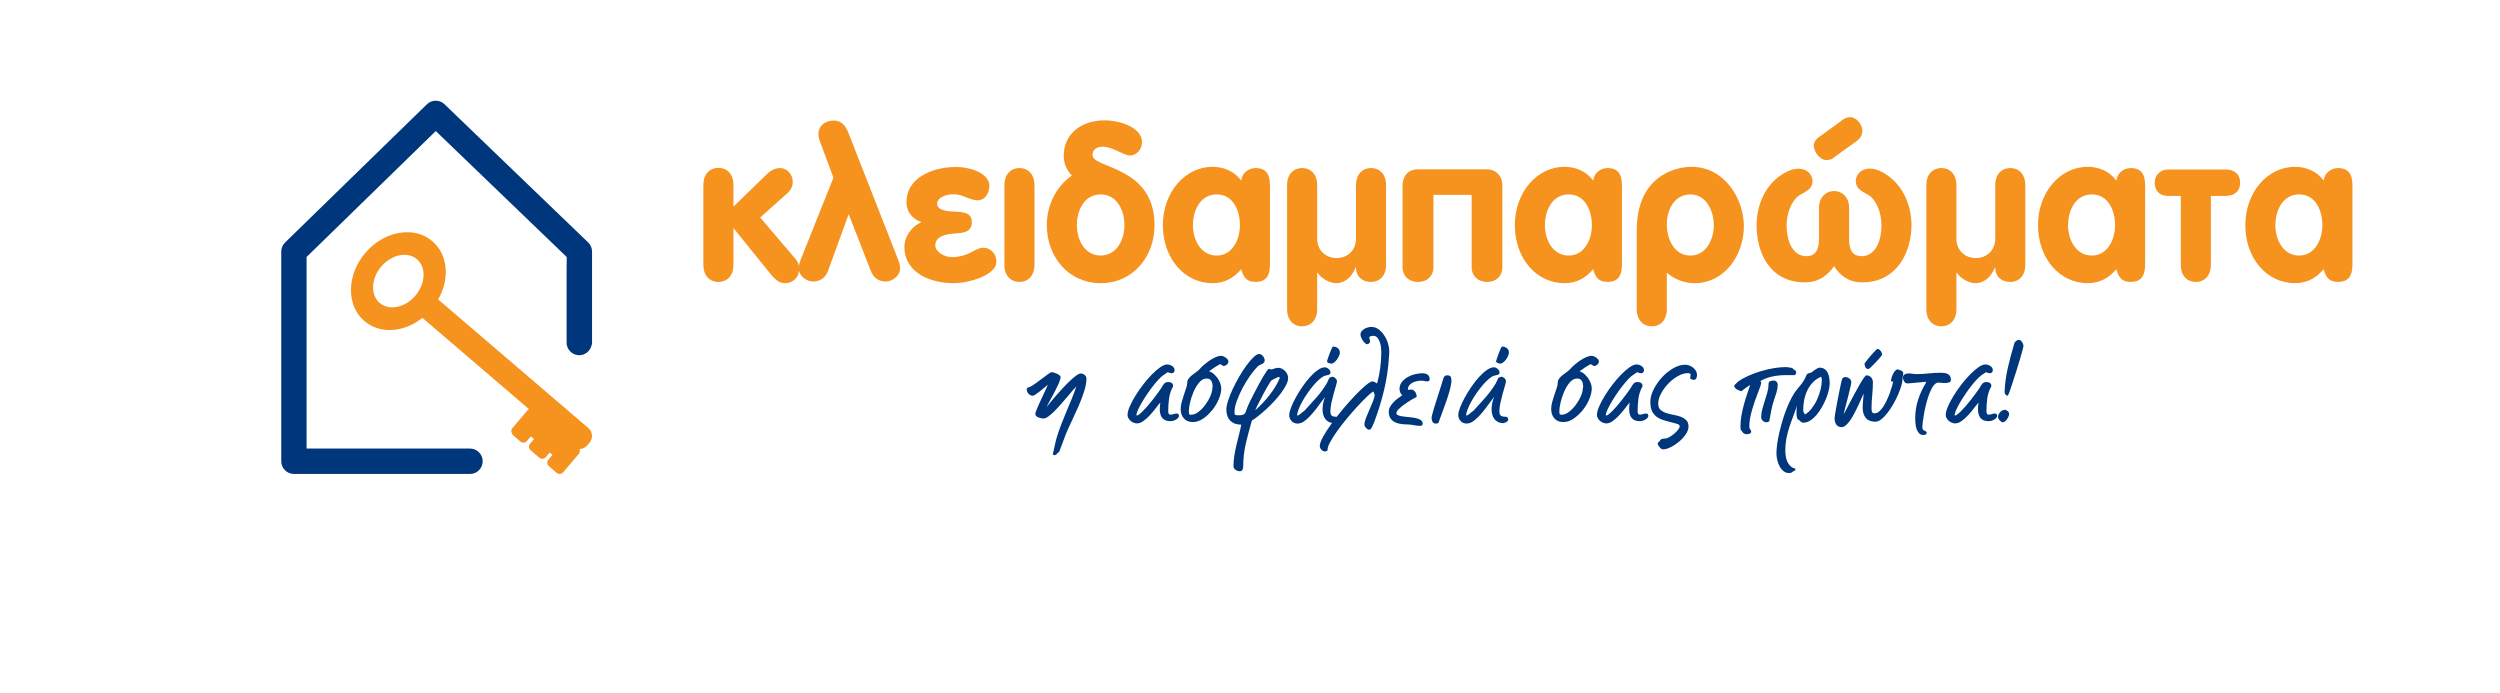 <?xml version="1.0" encoding="UTF-8"?>
<svg xmlns="http://www.w3.org/2000/svg" width="1440" height="399" viewBox="0 0 1440 399" fill="none">
  <rect width="1440" height="399" fill="white"></rect>
  <g clip-path="url(#clip0_1_2)">
    <path d="M624.749 215.948C624.039 215.399 623.284 215.125 622.478 215.125C621.864 215.125 621.013 215.518 619.925 216.304C618.838 217.09 617.632 218.113 616.3 219.367C614.975 220.628 613.614 222 612.215 223.498C610.817 224.988 609.492 226.464 608.235 227.918C606.984 229.364 605.867 230.676 604.898 231.863C603.928 233.049 603.233 233.925 602.804 234.496C603.233 233.546 603.891 232.271 604.794 230.684C605.689 229.097 606.592 227.443 607.487 225.708C608.383 223.972 609.174 222.326 609.87 220.761C610.551 219.196 610.898 218.01 610.898 217.201C610.898 216.816 610.684 216.467 610.255 216.133C609.833 215.8 609.337 215.51 608.767 215.243C608.198 214.991 607.621 214.769 607.029 214.606C606.437 214.443 606 214.354 605.712 214.354C605.423 214.354 604.757 214.732 603.692 215.496C602.626 216.252 601.435 217.127 600.14 218.128C598.838 219.129 597.55 220.079 596.3 220.976C595.042 221.873 594.087 222.467 593.429 222.763C592.948 222.993 592.504 223.164 592.075 223.26C591.653 223.349 591.431 223.735 591.431 224.395C591.431 225.3 591.786 226.115 592.497 226.857C593.207 227.584 594.013 227.955 594.916 227.955C595.197 227.955 595.76 227.68 596.581 227.139C597.41 226.59 598.29 225.952 599.208 225.218C600.133 224.476 601.006 223.757 601.834 223.045C602.663 222.333 603.24 221.836 603.573 221.555C603.388 222.074 603.063 222.823 602.619 223.802C602.167 224.773 601.686 225.819 601.161 226.931C600.643 228.051 600.096 229.208 599.526 230.424C598.956 231.633 598.438 232.768 597.965 233.836C597.491 234.904 597.099 235.86 596.796 236.691C596.485 237.514 596.329 238.1 596.329 238.426C596.329 238.908 596.514 239.316 596.899 239.679C597.284 240.035 597.728 240.31 598.253 240.495C598.771 240.688 599.304 240.836 599.851 240.925C600.392 241.022 600.858 241.066 601.235 241.066C601.901 241.066 602.752 240.688 603.788 239.932C604.831 239.175 605.941 238.211 607.125 237.047C608.309 235.882 609.544 234.585 610.817 233.131C612.097 231.685 613.31 230.268 614.472 228.896C615.626 227.517 616.692 226.264 617.669 225.122C618.638 223.98 619.407 223.127 619.977 222.563C619.171 225.025 618.268 227.45 617.276 229.823C616.285 232.197 615.286 234.585 614.295 236.973C613.303 239.368 612.326 241.778 611.379 244.196C610.432 246.621 609.581 249.068 608.827 251.53C608.309 253.192 607.872 254.875 607.546 256.581C607.214 258.294 606.836 260 606.407 261.705C606.503 261.802 606.629 261.913 606.799 262.032C606.962 262.15 607.14 262.202 607.332 262.202C607.569 262.202 607.805 262.135 608.042 261.995C608.279 261.846 608.494 261.728 608.679 261.639L609.174 260.852L610.025 260.43C610.691 258.768 611.327 257.063 611.949 255.342C612.563 253.607 613.199 251.909 613.865 250.247C614.716 248.112 615.819 245.642 617.173 242.846C618.519 240.043 619.829 237.188 621.109 234.266C622.389 231.344 623.492 228.459 624.409 225.611C625.334 222.771 625.793 220.249 625.793 218.069C625.793 217.216 625.438 216.512 624.727 215.97L624.749 215.948Z" fill="#00377C"></path>
    <path d="M677.727 238.196C677.165 238.196 676.573 238.3 675.952 238.515C675.337 238.738 674.768 238.834 674.25 238.834C673.68 238.834 673.31 238.619 673.147 238.196C672.984 237.766 672.896 237.314 672.896 236.839C672.896 234.325 673.058 231.863 673.391 229.445C673.724 227.013 674.509 224.699 675.737 222.459C675.737 221.606 675.463 220.991 674.923 220.613C674.375 220.227 673.702 220.042 672.903 220.042C672.148 220.042 671.542 220.197 671.09 220.501C670.639 220.813 670.225 221.295 669.847 221.955C669.61 222.43 669.181 223.119 668.567 224.017C667.953 224.921 667.228 225.93 666.399 227.042C665.571 228.162 664.675 229.334 663.706 230.573C662.729 231.804 661.76 232.983 660.791 234.103C659.821 235.215 658.882 236.209 657.986 237.091C657.084 237.966 656.299 238.619 655.641 239.049L655.145 239.331L654.501 239.116C654.598 238.359 654.945 237.314 655.53 235.986C656.122 234.666 656.884 233.213 657.809 231.648C658.726 230.083 659.762 228.474 660.894 226.805C662.026 225.144 663.166 223.587 664.298 222.14C665.437 220.694 666.518 219.434 667.531 218.366C668.552 217.298 669.388 216.549 670.054 216.126C671.002 215.51 671.875 214.917 672.681 214.346C672.962 214.532 673.332 214.687 673.784 214.806C674.235 214.925 674.62 214.991 674.953 214.991C675.426 214.991 675.818 214.806 676.129 214.457C676.432 214.094 676.588 213.679 676.588 213.204C676.588 212.685 676.44 212.218 676.159 211.817C675.878 211.409 675.522 211.061 675.101 210.786C674.671 210.497 674.198 210.29 673.68 210.141C673.162 209.993 672.688 209.926 672.259 209.926C671.172 209.926 669.855 210.46 668.316 211.521C666.777 212.588 665.156 213.99 663.454 215.725C661.745 217.461 660.066 219.404 658.408 221.569C656.758 223.727 655.256 225.886 653.939 228.051C652.615 230.209 651.534 232.249 650.706 234.169C649.877 236.098 649.463 237.722 649.463 239.042C649.463 239.657 649.625 240.265 649.958 240.859C650.291 241.452 650.713 241.978 651.238 242.423C651.756 242.876 652.341 243.232 652.977 243.491C653.621 243.751 654.242 243.884 654.864 243.884C656.092 243.884 657.35 243.425 658.623 242.49C659.903 241.563 661.146 240.451 662.352 239.146C663.558 237.84 664.675 236.513 665.689 235.156C666.71 233.799 667.598 232.694 668.353 231.848C668.16 233.087 668.057 234.34 668.034 235.623C668.012 236.898 668.175 238.048 668.53 239.071C668.885 240.095 669.514 240.933 670.417 241.6C671.312 242.268 672.614 242.594 674.324 242.594C674.701 242.594 675.16 242.52 675.707 242.386C676.255 242.238 676.773 242.023 677.269 241.741C677.764 241.459 678.193 241.126 678.549 240.747C678.904 240.362 679.081 239.961 679.081 239.531C679.081 238.634 678.63 238.181 677.727 238.181V238.196Z" fill="#00377C"></path>
    <path d="M707.561 208.154C707.561 207.775 707.405 207.397 707.095 207.012C706.784 206.633 706.421 206.292 705.999 205.981C705.57 205.677 705.119 205.425 704.645 205.232C704.172 205.046 703.743 204.95 703.365 204.95C702.411 204.95 701.345 205.209 700.169 205.736C698.985 206.255 697.823 206.908 696.691 207.694C695.552 208.473 694.486 209.296 693.495 210.149C692.503 211.001 691.697 211.788 691.075 212.5C690.557 213.115 689.884 213.708 689.055 214.279C688.227 214.85 687.428 215.444 686.643 216.059C685.859 216.675 685.193 217.342 684.653 218.054C684.105 218.759 683.839 219.597 683.839 220.546C683.839 221.354 683.632 222.348 683.232 223.535C682.825 224.721 682.404 225.989 681.952 227.347C681.501 228.696 681.072 230.083 680.672 231.514C680.265 232.938 680.065 234.281 680.065 235.571C680.065 237.759 680.672 239.553 681.878 240.977C683.084 242.401 684.83 243.106 687.102 243.106C689.092 243.106 691.053 242.446 692.999 241.111C694.938 239.791 696.691 238.152 698.26 236.201C699.821 234.258 701.079 232.16 702.019 229.905C702.966 227.643 703.439 225.596 703.439 223.75C703.439 222.793 703.247 221.799 702.87 220.754C702.485 219.708 701.967 218.729 701.308 217.795C700.642 216.875 699.895 216.052 699.066 215.34C698.245 214.621 697.35 214.153 696.41 213.916C696.647 213.723 697.069 213.404 697.69 212.952C698.304 212.5 698.97 212.032 699.681 211.565C700.391 211.09 701.064 210.675 701.701 210.327C702.344 209.963 702.781 209.793 703.018 209.793C703.351 209.934 703.661 210.134 703.942 210.393C704.224 210.653 704.527 210.786 704.86 210.786C705.518 210.786 706.14 210.505 706.71 209.963C707.279 209.422 707.561 208.821 707.561 208.154ZM696.765 218.44C697.194 218.699 697.52 219.048 697.764 219.471C698.001 219.893 698.179 220.39 698.29 220.961C698.408 221.532 698.497 222.126 698.541 222.749C698.445 222.838 698.386 222.964 698.356 223.134C698.334 223.297 698.319 223.423 698.319 223.52C698.319 224.81 697.942 226.338 697.187 228.11C696.432 229.898 695.456 231.574 694.272 233.168C693.088 234.763 691.778 236.112 690.328 237.225C688.885 238.345 687.45 238.893 686.037 238.893C685.371 238.893 684.993 238.701 684.897 238.293C684.808 237.892 684.757 237.425 684.757 236.898C684.757 235.675 684.993 233.999 685.467 231.885C685.94 229.772 686.628 227.68 687.524 225.619C688.426 223.557 689.499 221.777 690.757 220.279C692.008 218.781 693.414 218.039 694.982 218.039C695.737 218.039 696.336 218.165 696.758 218.425L696.765 218.44Z" fill="#00377C"></path>
    <path d="M740.228 213.738C739.71 213.189 739.103 212.744 738.415 212.388C737.727 212.025 737.031 211.854 736.321 211.854C735.848 211.854 735.167 211.973 734.301 212.21C733.421 212.448 732.747 212.663 732.281 212.855C731.8 212.611 731.356 212.499 730.927 212.499C730.646 212.499 730.18 212.952 729.543 213.857C728.907 214.754 728.175 215.911 727.346 217.305C726.517 218.707 725.652 220.264 724.756 221.97C723.854 223.683 723.003 225.307 722.204 226.85C721.397 228.392 720.701 229.779 720.11 231.017C719.518 232.241 719.126 233.079 718.933 233.509C718.844 233.695 718.711 234.021 718.548 234.466C718.386 234.918 718.201 235.386 718.016 235.89C717.831 236.387 717.66 236.847 717.52 237.247C717.379 237.655 717.261 237.9 717.165 237.996C716.787 238.515 716.277 238.849 715.641 238.99C715.004 239.138 714.375 239.205 713.761 239.205C712.955 239.205 712.303 239.153 711.808 239.057C711.312 238.96 711.06 238.441 711.06 237.492C711.06 235.549 711.519 233.316 712.451 230.802C713.369 228.288 714.508 225.774 715.855 223.26C717.209 220.739 718.667 218.38 720.228 216.17C721.782 213.975 723.232 212.225 724.556 210.942C724.838 210.66 725.208 210.423 725.652 210.23C726.103 210.037 726.539 209.845 726.969 209.622C727.398 209.407 727.753 209.147 728.034 208.836C728.315 208.524 728.463 208.087 728.463 207.516C728.463 207.138 728.367 206.73 728.182 206.307C727.99 205.877 727.753 205.484 727.464 205.135C727.183 204.779 726.85 204.483 726.473 204.245C726.095 204.008 725.689 203.889 725.267 203.889C724.416 203.889 723.343 204.498 722.07 205.706C720.79 206.915 719.451 208.473 718.06 210.371C716.662 212.27 715.271 214.42 713.865 216.816C712.474 219.211 711.208 221.599 710.106 223.965C708.989 226.345 708.086 228.585 707.405 230.691C706.717 232.805 706.377 234.555 706.377 235.927C706.377 238.634 707.131 240.762 708.648 242.305C710.165 243.847 712.274 244.611 714.975 244.611C714.59 246.562 714.146 248.519 713.621 250.485C713.103 252.45 712.614 254.43 712.163 256.425C711.712 258.42 711.319 260.415 710.986 262.402C710.661 264.397 710.491 266.407 710.491 268.446C710.491 269.351 710.883 270.071 711.667 270.619C712.451 271.168 713.243 271.435 714.05 271.435C714.945 271.435 715.515 271.101 715.752 270.434C715.988 269.774 716.107 269.084 716.107 268.372C716.107 263.915 716.625 259.518 717.66 255.172C718.704 250.826 719.843 246.525 721.071 242.253C722.026 241.682 723.195 240.859 724.593 239.761C725.984 238.671 727.45 237.418 728.996 236.023C730.528 234.629 732.074 233.101 733.613 231.47C735.152 229.831 736.536 228.192 737.771 226.553C739 224.921 740.006 223.342 740.79 221.822C741.574 220.301 741.959 218.951 741.959 217.757C741.959 217.053 741.811 216.334 741.5 215.629C741.19 214.917 740.783 214.287 740.257 213.738H740.228ZM734.723 222.533C733.657 224.291 732.466 226.012 731.134 227.695C729.81 229.386 728.441 230.973 727.013 232.464C725.592 233.954 724.246 235.252 722.966 236.335C723.151 235.86 723.498 235.133 723.994 234.132C724.49 233.138 725.06 232.026 725.696 230.788C726.34 229.557 727.013 228.259 727.716 226.909C728.434 225.552 729.1 224.321 729.736 223.208C730.38 222.089 730.949 221.147 731.445 220.353C731.941 219.574 732.289 219.137 732.474 219.04C733.043 218.751 733.739 218.388 734.568 217.935C735.389 217.483 736.092 217.216 736.661 217.112L737.224 217.542C736.61 219.107 735.766 220.768 734.701 222.519L734.723 222.533Z" fill="#00377C"></path>
    <path d="M765.259 209.081C765.851 209.325 766.362 209.437 766.783 209.437C767.353 209.437 767.938 209.199 768.53 208.725C769.114 208.25 769.647 207.679 770.128 207.012C770.601 206.352 770.986 205.662 771.297 204.95C771.608 204.238 771.756 203.63 771.756 203.103C771.756 202.013 771.371 201.153 770.587 200.537C769.802 199.922 768.892 199.618 767.849 199.618C767.664 199.618 767.39 200.003 767.035 200.752C766.68 201.516 766.317 202.369 765.969 203.311C765.614 204.268 765.281 205.202 764.971 206.129C764.667 207.049 764.46 207.657 764.371 207.939C764.371 208.458 764.667 208.843 765.259 209.081Z" fill="#00377C"></path>
    <path d="M800.094 204.601C800.094 204.171 800.116 203.837 800.168 203.608C800.309 202.184 800.168 200.574 799.746 198.802C799.317 197.022 798.644 195.368 797.719 193.818C796.802 192.283 795.67 190.971 794.345 189.903C793.028 188.835 791.526 188.301 789.876 188.301C789.306 188.301 788.655 188.397 787.923 188.59C787.19 188.775 786.502 189.065 785.866 189.443C785.229 189.829 784.697 190.288 784.275 190.83C783.846 191.371 783.631 192.001 783.631 192.721C783.631 193.099 783.75 193.596 783.986 194.211C784.223 194.827 784.541 195.442 784.941 196.058C785.34 196.674 785.77 197.2 786.221 197.623C786.672 198.053 787.109 198.268 787.538 198.268C787.915 198.268 788.285 198.083 788.64 197.734C788.996 197.385 789.173 197.015 789.173 196.629C789.173 196.303 789.099 195.969 788.951 195.635C788.811 195.309 788.737 194.99 788.737 194.716C788.737 194.1 789.01 193.729 789.558 193.611C790.105 193.492 790.586 193.425 791.008 193.425C791.963 193.425 792.74 193.789 793.354 194.493C793.968 195.213 794.441 196.051 794.774 197.022C795.1 197.994 795.329 199.01 795.448 200.048C795.566 201.094 795.625 201.946 795.625 202.606C795.625 205.699 795.425 208.769 795.026 211.832C794.619 214.895 794.02 217.913 793.213 220.902C792.828 220.672 792.407 220.405 791.933 220.123C791.459 219.834 790.979 219.693 790.512 219.693C789.758 219.693 788.478 220.442 786.68 221.933C784.882 223.423 782.854 225.352 780.612 227.702C778.356 230.053 776.04 232.649 773.65 235.497C772.355 237.039 771.119 238.567 769.935 240.087C769.477 240.05 769.047 240.013 768.678 239.976C768.182 239.932 767.76 239.82 767.397 239.628C767.05 239.442 766.769 239.131 766.584 238.708C766.399 238.278 766.302 237.662 766.302 236.854C766.302 235.386 766.51 233.761 766.909 231.982C767.309 230.194 767.738 228.481 768.189 226.82C768.641 225.159 769.07 223.661 769.469 222.333C769.869 221.006 770.076 220.079 770.076 219.56C770.076 218.989 769.78 218.418 769.188 217.846C768.596 217.275 768.019 216.994 767.449 216.994C767.353 216.994 767.079 217.075 766.628 217.238C766.177 217.409 765.91 217.52 765.814 217.565C765.437 218.18 765.119 218.803 764.86 219.448C764.601 220.094 764.275 220.724 763.905 221.339C762.151 224.135 760.257 226.686 758.223 228.993C756.188 231.292 754.057 233.658 751.83 236.075L751.682 236.149L751.327 236.646C750.897 236.884 750.535 237.128 750.224 237.388C749.913 237.655 749.617 237.914 749.336 238.174C749.055 238.426 748.744 238.671 748.419 238.886C748.086 239.101 747.664 239.279 747.139 239.42C747.139 238.463 747.412 237.284 747.953 235.853C748.493 234.429 749.203 232.923 750.076 231.336C750.957 229.742 751.963 228.133 753.102 226.501C754.234 224.862 755.396 223.342 756.58 221.94C757.764 220.546 758.933 219.345 760.102 218.343C761.256 217.35 762.292 216.704 763.187 216.423C763.469 216.326 763.787 216.252 764.142 216.2C764.497 216.156 764.837 216.074 765.17 215.955C765.496 215.837 765.784 215.674 766.021 215.496C766.258 215.303 766.376 215.021 766.376 214.635C766.376 213.886 766.021 213.182 765.311 212.544C764.601 211.906 763.89 211.58 763.187 211.58C761.9 211.58 760.509 212.114 758.999 213.182C757.483 214.25 755.966 215.629 754.449 217.313C752.932 219.003 751.467 220.88 750.046 222.971C748.626 225.062 747.361 227.124 746.251 229.163C745.133 231.203 744.253 233.109 743.594 234.859C742.929 236.617 742.596 238.018 742.596 239.064C742.596 240.391 743.047 241.541 743.95 242.52C744.852 243.491 745.984 243.981 747.361 243.981C748.877 243.981 750.379 243.38 751.867 242.164C753.361 240.955 754.804 239.516 756.203 237.863C757.594 236.209 758.896 234.518 760.109 232.805C761.315 231.099 762.344 229.72 763.195 228.674L762.27 231.455C762.366 231.262 762.418 231.284 762.418 231.529C762.418 231.759 762.366 231.781 762.27 231.596C762.129 232.256 762.011 232.938 761.915 233.628C761.826 234.31 761.774 235.015 761.774 235.719C761.774 236.809 761.9 237.848 762.166 238.812C762.418 239.791 762.84 240.636 763.409 241.378C763.972 242.112 764.697 242.698 765.57 243.121C766.08 243.373 766.65 243.536 767.257 243.64C767.19 243.729 767.124 243.818 767.057 243.907C765.045 246.651 763.402 249.194 762.122 251.523C760.842 253.852 760.205 255.624 760.205 256.863C760.205 257.664 760.524 258.405 761.16 259.065C761.804 259.725 762.521 260.059 763.328 260.059C763.565 260.059 763.824 259.962 764.112 259.777C764.393 259.584 764.608 259.451 764.749 259.354C764.564 258.361 764.971 256.892 765.992 254.971C767.013 253.051 768.359 250.9 770.046 248.534C771.726 246.154 773.605 243.714 775.692 241.2C777.778 238.686 779.821 236.335 781.833 234.154C783.846 231.974 785.681 230.083 787.338 228.496C788.988 226.909 790.224 225.9 791.03 225.47L791.815 227.324C791.763 228.37 791.437 229.653 790.823 231.195C790.209 232.738 789.536 234.325 788.803 235.964C788.071 237.603 787.405 239.197 786.813 240.733C786.221 242.275 785.925 243.543 785.925 244.537C785.925 245.197 786.243 245.865 786.887 246.532C787.523 247.185 788.174 247.526 788.84 247.526C789.121 247.526 789.41 247.318 789.691 246.918C789.972 246.517 790.246 246.035 790.505 245.494C790.764 244.945 791.008 244.411 791.223 243.892C791.437 243.373 791.585 242.987 791.681 242.75C793.953 236.728 795.825 230.61 797.29 224.417C798.755 218.225 799.68 211.906 800.057 205.447C800.109 205.261 800.131 204.972 800.131 204.594L800.094 204.601Z" fill="#00377C"></path>
    <path d="M822.329 215.807C821.522 215.258 820.508 214.991 819.273 214.991C818.037 214.991 816.594 215.162 815.078 215.518C813.561 215.874 812.147 216.437 810.816 217.194C809.491 217.95 808.374 218.9 807.479 220.042C806.576 221.184 806.125 222.504 806.125 224.024C806.125 224.692 806.258 225.344 806.517 225.982C806.768 226.627 807.168 227.183 807.686 227.658C806.931 228.177 806.095 228.778 805.2 229.445C804.297 230.105 803.453 230.839 802.677 231.648C801.892 232.456 801.249 233.316 800.723 234.243C800.205 235.163 799.939 236.135 799.939 237.128C799.939 238.597 800.235 239.82 800.827 240.792C801.411 241.763 802.196 242.512 803.172 243.032C804.142 243.551 805.237 243.921 806.472 244.129C807.701 244.352 808.929 244.455 810.164 244.455C811.541 244.455 812.917 244.589 814.286 244.878C815.662 245.16 816.987 245.301 818.267 245.301C818.6 245.301 818.881 245.167 819.117 244.915C819.354 244.648 819.465 244.359 819.465 244.025C819.465 243.121 819.088 242.423 818.333 241.927C817.578 241.43 816.639 241.059 815.529 240.829C814.412 240.584 813.206 240.406 811.903 240.295C810.601 240.176 809.388 240.043 808.278 239.902C807.16 239.761 806.228 239.546 805.473 239.264C804.711 238.975 804.334 238.545 804.334 237.974C804.334 237.262 804.815 236.446 805.784 235.519C806.753 234.599 807.893 233.665 809.195 232.738C810.497 231.818 811.785 230.98 813.065 230.209C814.345 229.453 815.285 228.934 815.906 228.644L815.98 228.222C815.98 227.843 815.906 227.436 815.766 226.976C815.618 226.523 815.41 226.108 815.122 225.73C814.841 225.344 814.508 225.025 814.13 224.773C813.746 224.506 813.346 224.38 812.924 224.38C812.591 224.38 812.273 224.417 811.962 224.484C811.652 224.558 811.311 224.543 810.934 224.447C810.934 223.498 811.186 222.697 811.681 222.029C812.184 221.362 812.821 220.828 813.605 220.427C814.389 220.027 815.24 219.73 816.158 219.545C817.083 219.352 817.948 219.263 818.747 219.263C819.317 219.263 819.902 219.33 820.486 219.478C821.078 219.626 821.641 219.693 822.159 219.693C822.395 219.693 822.676 219.612 823.009 219.441C823.335 219.278 823.505 219.026 823.505 218.692C823.505 217.313 823.098 216.356 822.292 215.807H822.329Z" fill="#00377C"></path>
    <path d="M833.405 216.193C832.983 216.193 832.613 216.311 832.31 216.549C831.999 216.786 831.763 217.083 831.592 217.439C831.43 217.787 831.282 218.173 831.171 218.581C831.052 218.981 830.949 219.345 830.852 219.678C830.668 220.338 830.379 221.273 830.002 222.452C829.617 223.638 829.21 224.944 828.751 226.368C828.3 227.791 827.834 229.275 827.33 230.817C826.835 232.36 826.376 233.791 825.976 235.126C825.577 236.446 825.244 237.625 824.985 238.649C824.726 239.665 824.593 240.391 824.593 240.822C824.593 241.623 824.785 242.364 825.163 243.024C825.547 243.684 826.206 244.018 827.153 244.018C827.294 244.018 827.515 243.966 827.826 243.877C828.137 243.781 828.359 243.706 828.5 243.655C829.018 242.186 829.698 240.347 830.52 238.144C831.348 235.934 832.177 233.658 833.006 231.307C833.827 228.956 834.545 226.694 835.137 224.506C835.721 222.326 836.024 220.524 836.024 219.1C836.024 218.143 835.862 217.424 835.529 216.927C835.196 216.43 834.485 216.17 833.398 216.17L833.405 216.193Z" fill="#00377C"></path>
    <path d="M868.203 240.325L867.774 240.11C867.116 240.058 866.531 240.013 866.035 239.961C865.54 239.917 865.118 239.806 864.755 239.613C864.4 239.427 864.126 239.116 863.934 238.693C863.749 238.263 863.653 237.647 863.653 236.839C863.653 235.371 863.86 233.747 864.26 231.967C864.659 230.179 865.088 228.466 865.54 226.805C865.991 225.144 866.42 223.646 866.82 222.318C867.219 220.991 867.426 220.064 867.426 219.545C867.426 218.974 867.13 218.403 866.539 217.832C865.947 217.261 865.369 216.979 864.8 216.979C864.704 216.979 864.43 217.06 863.986 217.224C863.534 217.394 863.268 217.505 863.172 217.55C862.795 218.165 862.476 218.788 862.217 219.434C861.958 220.079 861.633 220.709 861.263 221.325C859.509 224.121 857.615 226.672 855.58 228.978C853.546 231.277 851.415 233.643 849.188 236.06L849.04 236.135L848.692 236.631C848.263 236.869 847.9 237.114 847.589 237.373C847.279 237.64 846.983 237.9 846.701 238.159C846.42 238.411 846.11 238.656 845.784 238.871C845.451 239.086 845.029 239.264 844.504 239.405C844.504 238.448 844.778 237.269 845.325 235.838C845.865 234.414 846.576 232.909 847.449 231.322C848.329 229.727 849.336 228.118 850.475 226.486C851.607 224.847 852.769 223.327 853.953 221.925C855.136 220.531 856.306 219.33 857.475 218.329C858.629 217.335 859.665 216.69 860.56 216.408C860.841 216.311 861.159 216.237 861.515 216.185C861.862 216.141 862.21 216.059 862.543 215.941C862.869 215.822 863.157 215.659 863.394 215.481C863.631 215.288 863.749 215.006 863.749 214.62C863.749 213.871 863.394 213.167 862.684 212.529C861.973 211.891 861.263 211.565 860.56 211.565C859.273 211.565 857.882 212.099 856.365 213.167C854.848 214.235 853.331 215.614 851.814 217.298C850.297 218.989 848.832 220.865 847.412 222.956C845.991 225.048 844.726 227.109 843.616 229.149C842.499 231.188 841.618 233.094 840.96 234.844C840.294 236.602 839.961 238.003 839.961 239.049C839.961 240.377 840.412 241.526 841.315 242.505C842.218 243.477 843.35 243.966 844.726 243.966C846.243 243.966 847.745 243.365 849.232 242.149C850.727 240.94 852.169 239.501 853.568 237.848C854.959 236.194 856.261 234.503 857.475 232.79C858.681 231.084 859.709 229.705 860.56 228.659L859.635 231.44C859.731 231.247 859.783 231.27 859.783 231.514C859.783 231.744 859.731 231.766 859.635 231.581C859.495 232.241 859.376 232.923 859.28 233.613C859.191 234.295 859.139 235 859.139 235.704C859.139 236.795 859.265 237.833 859.532 238.797C859.783 239.776 860.205 240.621 860.775 241.363C861.337 242.097 862.062 242.683 862.935 243.106C863.816 243.536 864.844 243.751 866.028 243.751C866.309 243.603 866.613 243.491 866.916 243.402C867.227 243.306 867.508 243.18 867.767 243.046C868.018 242.905 868.248 242.713 868.44 242.475C868.625 242.238 868.721 241.927 868.721 241.548C868.721 241.318 868.662 241.089 868.544 240.873C868.425 240.658 868.314 240.48 868.226 240.34L868.203 240.325Z" fill="#00377C"></path>
    <path d="M867.959 200.537C867.175 199.922 866.265 199.618 865.221 199.618C865.036 199.618 864.763 200.003 864.408 200.752C864.052 201.516 863.69 202.369 863.342 203.311C862.987 204.268 862.654 205.202 862.343 206.129C862.04 207.049 861.833 207.657 861.744 207.939C861.744 208.458 862.04 208.843 862.632 209.081C863.224 209.325 863.734 209.437 864.156 209.437C864.726 209.437 865.31 209.199 865.902 208.725C866.487 208.25 867.019 207.679 867.5 207.012C867.974 206.352 868.359 205.662 868.669 204.95C868.98 204.238 869.128 203.63 869.128 203.103C869.128 202.013 868.743 201.153 867.959 200.537Z" fill="#00377C"></path>
    <path d="M920.974 208.154C920.974 207.775 920.819 207.397 920.508 207.012C920.197 206.633 919.835 206.292 919.413 205.981C918.984 205.677 918.532 205.425 918.059 205.232C917.585 205.046 917.156 204.95 916.779 204.95C915.824 204.95 914.759 205.209 913.582 205.736C912.398 206.255 911.237 206.908 910.105 207.694C908.965 208.473 907.9 209.296 906.908 210.149C905.917 211.001 905.11 211.788 904.489 212.5C903.971 213.115 903.297 213.708 902.469 214.279C901.64 214.85 900.841 215.444 900.057 216.059C899.272 216.675 898.606 217.342 898.066 218.054C897.519 218.759 897.252 219.597 897.252 220.546C897.252 221.354 897.045 222.348 896.646 223.535C896.239 224.721 895.817 225.989 895.366 227.347C894.914 228.696 894.485 230.083 894.085 231.514C893.679 232.938 893.479 234.281 893.479 235.571C893.479 237.759 894.085 239.553 895.292 240.977C896.498 242.401 898.244 243.106 900.515 243.106C902.506 243.106 904.467 242.446 906.412 241.111C908.351 239.791 910.105 238.152 911.673 236.201C913.234 234.258 914.492 232.16 915.432 229.905C916.379 227.643 916.853 225.596 916.853 223.75C916.853 222.793 916.66 221.799 916.283 220.754C915.898 219.708 915.38 218.729 914.722 217.795C914.056 216.875 913.308 216.052 912.48 215.34C911.658 214.621 910.763 214.153 909.823 213.916C910.06 213.723 910.482 213.404 911.104 212.952C911.718 212.5 912.384 212.032 913.094 211.565C913.804 211.09 914.478 210.675 915.114 210.327C915.758 209.963 916.194 209.793 916.431 209.793C916.764 209.934 917.075 210.134 917.356 210.393C917.637 210.653 917.94 210.786 918.273 210.786C918.932 210.786 919.553 210.505 920.123 209.963C920.693 209.422 920.974 208.821 920.974 208.154ZM910.179 218.44C910.608 218.699 910.933 219.048 911.178 219.471C911.414 219.893 911.592 220.39 911.703 220.961C911.821 221.532 911.91 222.126 911.954 222.749C911.858 222.838 911.799 222.964 911.769 223.134C911.747 223.297 911.732 223.423 911.732 223.52C911.732 224.81 911.355 226.338 910.6 228.11C909.846 229.898 908.869 231.574 907.685 233.168C906.501 234.763 905.192 236.112 903.741 237.225C902.299 238.345 900.863 238.893 899.45 238.893C898.784 238.893 898.407 238.701 898.31 238.293C898.222 237.892 898.17 237.425 898.17 236.898C898.17 235.675 898.407 233.999 898.88 231.885C899.354 229.772 900.042 227.68 900.937 225.619C901.84 223.557 902.913 221.777 904.171 220.279C905.428 218.781 906.827 218.039 908.395 218.039C909.15 218.039 909.749 218.165 910.171 218.425L910.179 218.44Z" fill="#00377C"></path>
    <path d="M948.099 238.196C947.537 238.196 946.945 238.3 946.323 238.515C945.709 238.738 945.14 238.834 944.622 238.834C944.052 238.834 943.682 238.619 943.519 238.196C943.356 237.766 943.268 237.314 943.268 236.839C943.268 234.325 943.43 231.863 943.763 229.445C944.096 227.013 944.881 224.699 946.109 222.459C946.109 221.606 945.835 220.991 945.288 220.613C944.74 220.227 944.074 220.042 943.268 220.042C942.513 220.042 941.906 220.197 941.455 220.501C941.003 220.813 940.589 221.295 940.212 221.955C939.975 222.43 939.546 223.119 938.932 224.017C938.318 224.921 937.592 225.93 936.764 227.042C935.935 228.162 935.04 229.334 934.07 230.573C933.094 231.804 932.124 232.983 931.155 234.103C930.186 235.215 929.246 236.209 928.351 237.091C927.448 237.966 926.664 238.619 926.005 239.049L925.51 239.331L924.866 239.116C924.962 238.359 925.31 237.314 925.894 235.986C926.486 234.666 927.248 233.213 928.173 231.648C929.091 230.083 930.127 228.474 931.259 226.805C932.391 225.144 933.53 223.587 934.662 222.14C935.802 220.694 936.882 219.434 937.896 218.366C938.917 217.298 939.753 216.549 940.419 216.126C941.366 215.51 942.239 214.917 943.046 214.346C943.327 214.532 943.697 214.687 944.148 214.806C944.599 214.925 944.984 214.991 945.317 214.991C945.791 214.991 946.183 214.806 946.494 214.457C946.797 214.094 946.952 213.679 946.952 213.204C946.952 212.685 946.804 212.218 946.523 211.817C946.242 211.409 945.887 211.061 945.465 210.786C945.036 210.497 944.562 210.29 944.044 210.141C943.527 209.993 943.053 209.926 942.624 209.926C941.536 209.926 940.219 210.46 938.68 211.521C937.141 212.588 935.521 213.99 933.819 215.725C932.11 217.461 930.43 219.404 928.773 221.569C927.123 223.727 925.621 225.886 924.304 228.051C922.979 230.209 921.899 232.249 921.07 234.169C920.241 236.098 919.827 237.722 919.827 239.042C919.827 239.657 919.99 240.265 920.323 240.859C920.656 241.452 921.078 241.978 921.603 242.423C922.121 242.876 922.705 243.232 923.342 243.491C923.985 243.751 924.607 243.884 925.228 243.884C926.457 243.884 927.715 243.425 928.987 242.49C930.267 241.563 931.51 240.451 932.716 239.146C933.922 237.84 935.04 236.513 936.053 235.156C937.067 233.799 937.962 232.694 938.717 231.848C938.525 233.087 938.421 234.34 938.399 235.623C938.377 236.898 938.54 238.048 938.895 239.071C939.25 240.095 939.879 240.933 940.781 241.6C941.677 242.268 942.979 242.594 944.688 242.594C945.066 242.594 945.524 242.52 946.072 242.386C946.619 242.238 947.137 242.023 947.633 241.741C948.129 241.459 948.558 241.126 948.913 240.747C949.268 240.362 949.446 239.961 949.446 239.531C949.446 238.634 948.995 238.181 948.092 238.181L948.099 238.196Z" fill="#00377C"></path>
    <path d="M975.306 211.788C974.64 211.268 973.907 210.853 973.101 210.534C972.294 210.23 971.488 210.074 970.689 210.074C968.41 210.074 966.079 210.779 963.689 212.173C961.299 213.575 959.124 215.34 957.193 217.476C955.247 219.612 953.671 221.918 952.435 224.417C951.207 226.909 950.593 229.245 950.593 231.433C950.593 233.947 951.007 235.912 951.836 237.343C952.657 238.767 953.752 239.872 955.099 240.651C956.453 241.437 957.999 242.038 959.753 242.468C961.507 242.898 963.304 243.373 965.147 243.892C965.569 243.981 966.072 244.144 966.634 244.389C967.204 244.619 967.485 245.026 967.485 245.598C967.485 246.117 967.167 246.784 966.523 247.592C965.879 248.401 965.117 249.172 964.237 249.906C963.356 250.648 962.454 251.271 961.529 251.797C960.596 252.317 959.871 252.583 959.346 252.583C958.488 252.583 957.77 252.68 957.2 252.865C956.63 253.051 956.127 253.599 955.698 254.497C955.313 254.645 955.114 254.742 955.091 254.786C955.069 254.831 954.98 255.038 954.84 255.424C954.84 255.706 954.951 256.047 955.158 256.455C955.373 256.855 955.617 257.241 955.905 257.589C956.186 257.945 956.512 258.242 956.86 258.479C957.215 258.717 957.541 258.835 957.814 258.835C959.139 258.835 960.656 258.413 962.365 257.545C964.067 256.692 965.68 255.624 967.189 254.349C968.706 253.066 969.979 251.656 971.022 250.114C972.065 248.571 972.583 247.11 972.583 245.731C972.583 244.114 972.161 242.891 971.303 242.03C970.452 241.178 969.379 240.51 968.077 240.035C966.775 239.561 965.361 239.197 963.852 238.93C962.335 238.678 960.929 238.315 959.627 237.863C958.325 237.41 957.252 236.802 956.401 236.016C955.55 235.23 955.121 234.088 955.121 232.567C955.121 230.706 955.669 228.756 956.764 226.694C957.851 224.632 959.228 222.734 960.892 220.998C962.557 219.27 964.4 217.817 966.42 216.66C968.44 215.503 970.378 214.917 972.235 214.917C972.472 214.917 972.79 214.976 973.19 215.095C973.597 215.214 973.804 215.444 973.804 215.77C973.804 216.156 973.752 216.534 973.656 216.912C973.56 217.29 973.515 217.669 973.515 218.054C973.656 218.143 973.967 218.299 974.433 218.514C974.906 218.729 975.217 218.833 975.35 218.833C976.157 218.833 976.712 218.544 977.022 217.95C977.333 217.357 977.481 216.727 977.481 216.059C977.481 215.206 977.281 214.413 976.882 213.671C976.475 212.944 975.942 212.314 975.284 211.788H975.306Z" fill="#00377C"></path>
    <path d="M1014.26 219.864C1014.14 219.745 1014.01 219.619 1013.87 219.478C1015.58 218.529 1017.22 217.824 1018.81 217.379C1020.4 216.927 1022 216.593 1023.64 216.386C1025.27 216.163 1026.92 216.067 1028.57 216.067H1033.97C1034.06 215.926 1034.19 215.681 1034.36 215.347C1034.52 215.006 1034.61 214.747 1034.61 214.554C1034.61 213.931 1034.3 213.441 1033.69 213.108C1033.07 212.774 1032.63 212.388 1032.34 211.951C1031.67 211.854 1031.04 211.743 1030.41 211.632C1029.8 211.513 1029.13 211.446 1028.42 211.446C1026.43 211.446 1024.21 211.647 1021.75 212.055C1019.29 212.462 1016.82 213.033 1014.36 213.768C1011.9 214.502 1009.53 215.37 1007.26 216.371C1004.99 217.364 1003.05 218.432 1001.43 219.574C1001.34 219.626 1001.15 219.782 1000.87 220.034C1000.59 220.301 1000.3 220.568 1000.02 220.857C999.738 221.139 999.471 221.406 999.235 221.644C998.998 221.881 998.88 222.051 998.88 222.14C998.88 222.571 999.035 222.971 999.346 223.349C999.649 223.735 1000.02 224.054 1000.44 224.321C1000.87 224.573 1001.32 224.795 1001.79 224.959C1002.27 225.122 1002.69 225.255 1003.07 225.352C1003.07 225.3 1003.31 225.099 1003.79 224.743C1004.26 224.387 1004.79 223.994 1005.38 223.564C1005.98 223.134 1006.55 222.734 1007.09 222.348C1007.63 221.97 1007.97 221.755 1008.12 221.703C1007.51 223.512 1006.86 225.418 1006.2 227.406C1005.53 229.401 1004.93 231.411 1004.38 233.428C1003.84 235.452 1003.39 237.484 1003.03 239.531C1002.68 241.578 1002.5 243.566 1002.5 245.523C1002.5 245.805 1002.52 246.117 1002.57 246.443C1002.62 246.777 1002.59 247.036 1002.5 247.229C1002.83 247.652 1003.1 248.03 1003.31 248.371C1003.53 248.697 1003.75 249.002 1003.99 249.261C1004.23 249.528 1004.52 249.721 1004.88 249.869C1005.24 250.018 1005.72 250.092 1006.34 250.092C1006.77 250.092 1007.26 249.98 1007.83 249.765C1008.39 249.558 1008.68 249.165 1008.68 248.601C1008.68 248.119 1008.51 247.704 1008.15 247.348C1007.8 246.992 1007.62 246.487 1007.62 245.82C1007.62 243.306 1007.97 240.695 1008.68 237.989C1009.4 235.289 1010.18 232.745 1011.03 230.372C1011.88 227.999 1012.66 225.908 1013.37 224.106C1014.08 222.304 1014.44 221.073 1014.44 220.405C1014.44 220.175 1014.38 219.99 1014.26 219.871V219.864Z" fill="#00377C"></path>
    <path d="M1023.96 221.747C1023.96 220.991 1023.74 220.368 1023.32 219.893C1022.89 219.419 1022.3 219.181 1021.54 219.181C1020.97 219.181 1020.35 219.3 1019.69 219.537C1019.03 219.775 1018.7 220.272 1018.7 221.028C1018.7 222.645 1018.47 224.269 1018.02 225.9C1017.57 227.532 1017.09 229.149 1016.57 230.736C1016.05 232.33 1015.56 233.932 1015.11 235.541C1014.66 237.158 1014.44 238.745 1014.44 240.31C1014.44 241.118 1014.76 241.808 1015.39 242.379C1016.04 242.943 1016.76 243.232 1017.56 243.232C1017.9 243.232 1018.22 243.15 1018.55 242.98C1018.89 242.816 1019.1 242.535 1019.2 242.164C1019.57 240.073 1019.94 238.092 1020.29 236.216C1020.65 234.34 1021.16 232.412 1021.82 230.417C1022.29 229.037 1022.77 227.599 1023.24 226.108C1023.71 224.617 1023.95 223.156 1023.95 221.733L1023.96 221.747Z" fill="#00377C"></path>
    <path d="M1052.86 214.88C1052.43 213.998 1051.84 213.263 1051.08 212.67C1050.33 212.077 1049.33 211.78 1048.1 211.78C1047.82 211.78 1047.46 211.877 1047.03 212.062C1046.61 212.255 1046.18 212.492 1045.75 212.781C1045.33 213.063 1044.92 213.352 1044.55 213.634C1044.16 213.923 1043.86 214.153 1043.62 214.354C1043.24 214.635 1042.82 214.806 1042.34 214.85C1041.45 214.999 1040.86 215.347 1040.6 215.918C1040.34 216.489 1040.05 217.127 1039.72 217.839C1039.23 218.929 1038.52 220.086 1037.55 221.295C1036.58 222.504 1035.71 223.557 1034.96 224.462C1033.91 225.7 1032.91 227.258 1031.94 229.126C1030.96 231.01 1030.04 233.035 1029.16 235.215C1028.29 237.395 1027.5 239.687 1026.79 242.082C1026.07 244.478 1025.45 246.829 1024.9 249.128C1024.35 251.427 1023.95 253.629 1023.66 255.713C1023.38 257.804 1023.23 259.621 1023.23 261.186C1023.23 262.276 1023.38 263.493 1023.67 264.82C1023.96 266.148 1024.41 267.393 1025.04 268.558C1025.66 269.722 1026.45 270.686 1027.4 271.443C1028.37 272.199 1029.53 272.533 1030.9 272.436L1031.61 272.37C1032.32 271.843 1033.15 271.346 1034.1 270.872V269.945C1032.92 269.663 1031.95 269.144 1031.19 268.38C1030.43 267.623 1029.84 266.733 1029.41 265.717C1028.99 264.694 1028.7 263.619 1028.56 262.484C1028.41 261.342 1028.34 260.252 1028.34 259.206C1028.34 256.929 1028.55 254.712 1028.97 252.554C1029.39 250.396 1029.95 248.267 1030.62 246.176C1031.3 244.085 1032.04 242.016 1032.83 239.954C1033.63 237.885 1034.38 235.816 1035.08 233.724C1034.99 234.11 1034.91 234.733 1034.83 235.615C1034.77 236.491 1034.74 237.373 1034.77 238.248C1034.79 239.123 1034.91 239.932 1035.11 240.666C1035.33 241.407 1035.7 241.823 1036.22 241.912C1036.6 242.245 1036.97 242.587 1037.36 242.943C1037.73 243.299 1038.18 243.477 1038.7 243.477C1040.03 243.477 1041.32 243.083 1042.57 242.305C1043.82 241.519 1045.03 240.48 1046.16 239.175C1047.3 237.87 1048.34 236.394 1049.28 234.763C1050.24 233.124 1051.04 231.477 1051.74 229.816C1052.43 228.155 1052.96 226.531 1053.34 224.944C1053.71 223.357 1053.9 221.985 1053.9 220.843C1053.9 219.893 1053.83 218.885 1053.68 217.817C1053.54 216.749 1053.26 215.777 1052.83 214.902L1052.86 214.88ZM1048.67 224.284C1048.19 226.249 1047.53 228.17 1046.68 230.046C1045.83 231.922 1044.79 233.643 1043.59 235.208C1042.37 236.772 1041.06 237.959 1039.64 238.775C1039.59 238.53 1039.51 238.345 1039.39 238.204C1039.27 238.055 1039.17 237.914 1039.07 237.774C1038.98 237.633 1038.89 237.44 1038.79 237.21C1038.69 236.965 1038.65 236.617 1038.65 236.142C1038.65 234.244 1038.83 232.315 1039.21 230.372C1039.6 228.429 1040.2 226.583 1041.03 224.855C1041.85 223.127 1042.93 221.569 1044.26 220.19C1045.58 218.811 1047.17 217.743 1049.02 216.994C1049.25 217.706 1049.37 218.366 1049.37 218.989C1049.37 220.553 1049.13 222.318 1048.66 224.299L1048.67 224.284Z" fill="#00377C"></path>
    <path d="M1074.66 211.995C1074.9 212.136 1075.14 212.27 1075.41 212.388C1075.67 212.507 1075.94 212.559 1076.23 212.559C1076.42 212.559 1076.93 212.173 1077.75 211.387C1078.58 210.601 1079.47 209.718 1080.42 208.725C1081.37 207.731 1082.22 206.774 1082.98 205.87C1083.73 204.972 1084.12 204.379 1084.12 204.097C1084.12 203.815 1084.04 203.489 1083.87 203.133C1083.7 202.777 1083.48 202.436 1083.22 202.102C1082.96 201.768 1082.67 201.501 1082.37 201.286C1082.06 201.071 1081.75 200.967 1081.42 200.967C1081.28 200.967 1081 201.168 1080.6 201.568C1080.2 201.976 1079.72 202.473 1079.15 203.066C1078.58 203.652 1077.99 204.305 1077.41 205.024C1076.81 205.736 1076.25 206.411 1075.73 207.049C1075.22 207.694 1074.79 208.235 1074.45 208.688C1074.12 209.14 1073.96 209.437 1073.96 209.57C1073.96 209.956 1074.05 210.356 1074.24 210.786C1074.42 211.209 1074.57 211.61 1074.66 211.995Z" fill="#00377C"></path>
    <path d="M1095.86 214.027C1095.6 213.768 1095.29 213.553 1094.94 213.389C1094.59 213.219 1094.22 213.071 1093.84 212.959C1093.46 212.841 1093.15 212.781 1092.92 212.781C1092.49 212.781 1092.06 213.041 1091.61 213.567C1091.15 214.087 1090.75 214.702 1090.39 215.421C1090.04 216.133 1089.76 216.853 1089.54 217.587C1089.33 218.321 1089.22 218.877 1089.22 219.263C1089.22 219.5 1089.37 219.671 1089.68 219.76C1089.99 219.849 1090.27 219.901 1090.5 219.901C1090.3 220.62 1090.04 221.562 1089.71 222.756C1089.38 223.935 1088.96 225.211 1088.47 226.553C1087.97 227.91 1087.4 229.26 1086.76 230.617C1086.12 231.974 1085.43 233.205 1084.7 234.318C1083.97 235.437 1083.19 236.342 1082.36 237.025C1081.53 237.714 1080.67 238.055 1079.77 238.055C1078.96 238.055 1078.46 237.781 1078.28 237.24C1078.09 236.698 1078 236.09 1078 235.423C1078 232.864 1078.13 230.32 1078.39 227.806C1078.65 225.292 1078.78 222.756 1078.78 220.19C1078.78 219.055 1078.43 218.106 1077.75 217.342C1077.06 216.586 1076.15 216.2 1075.02 216.2C1074.74 216.2 1074.25 216.69 1073.56 217.661C1072.87 218.64 1072.09 219.879 1071.22 221.391C1070.34 222.912 1069.42 224.573 1068.45 226.375C1067.48 228.177 1066.56 229.912 1065.68 231.574C1064.8 233.235 1064.03 234.718 1063.37 236.023C1062.7 237.329 1062.23 238.219 1061.95 238.693C1062.05 238.174 1062.22 237.38 1062.48 236.335C1062.74 235.297 1063.04 234.132 1063.37 232.849C1063.7 231.566 1064.04 230.239 1064.4 228.867C1064.75 227.487 1065.07 226.204 1065.35 225.018C1065.63 223.831 1065.87 222.8 1066.07 221.925C1066.26 221.05 1066.35 220.464 1066.35 220.183C1066.35 219.285 1065.99 218.558 1065.26 218.017C1064.52 217.468 1063.75 217.194 1062.95 217.194C1061.91 217.194 1061.24 217.669 1060.96 218.618C1060.82 219.048 1060.62 219.849 1060.36 221.043C1060.1 222.229 1059.81 223.594 1059.51 225.137C1059.2 226.679 1058.88 228.318 1058.55 230.046C1058.22 231.774 1057.91 233.391 1057.63 234.889C1057.35 236.379 1057.12 237.692 1056.96 238.804C1056.79 239.924 1056.7 240.644 1056.7 240.977C1056.7 242.26 1057.02 243.417 1057.66 244.47C1058.3 245.509 1059.35 246.028 1060.82 246.028C1061.62 246.028 1062.45 245.642 1063.3 244.893C1064.15 244.129 1065 243.143 1065.83 241.934C1066.66 240.725 1067.45 239.383 1068.21 237.907C1068.96 236.439 1069.69 234.978 1070.38 233.539C1071.07 232.085 1071.66 230.743 1072.19 229.512C1072.71 228.281 1073.14 227.332 1073.47 226.664C1073.37 228.044 1073.26 229.423 1073.12 230.795C1072.97 232.174 1072.9 233.554 1072.9 234.926C1072.9 237.299 1073.49 239.227 1074.68 240.695C1075.86 242.164 1077.7 242.905 1080.22 242.905C1081.31 242.905 1082.44 242.438 1083.62 241.511C1084.81 240.592 1085.97 239.383 1087.14 237.877C1088.3 236.387 1089.42 234.711 1090.48 232.864C1091.55 231.017 1092.47 229.186 1093.25 227.391C1094.03 225.581 1094.66 223.891 1095.13 222.296C1095.61 220.709 1095.85 219.434 1095.85 218.492C1095.85 217.824 1095.92 217.209 1096.06 216.638C1096.21 216.067 1096.27 215.481 1096.27 214.858C1096.27 214.576 1096.15 214.302 1095.89 214.042L1095.86 214.027Z" fill="#00377C"></path>
    <path d="M1122.88 220.183C1123.44 219.945 1123.73 219.471 1123.73 218.759C1123.73 217.906 1123.57 217.209 1123.24 216.667C1122.9 216.119 1122.45 215.703 1121.88 215.421C1121.32 215.132 1120.69 214.947 1120 214.85C1119.32 214.754 1118.61 214.702 1117.91 214.702C1115.54 214.702 1113.2 214.836 1110.88 215.095C1108.56 215.355 1106.24 215.488 1103.92 215.488C1103.21 215.488 1102.4 215.414 1101.51 215.273C1100.6 215.125 1099.75 215.088 1098.95 215.125C1098.14 215.177 1097.47 215.377 1096.93 215.733C1096.38 216.089 1096.1 216.764 1096.1 217.758C1096.1 217.906 1096.16 218.165 1096.29 218.544C1096.41 218.922 1096.57 219.285 1096.78 219.641C1097 219.997 1097.22 220.294 1097.46 220.531C1097.7 220.768 1097.93 220.813 1098.17 220.679L1098.74 220.887L1109.47 219.893C1109.37 220.279 1109.27 220.561 1109.19 220.746C1107.29 223.876 1105.81 227.124 1104.75 230.498C1103.68 233.865 1103.15 237.381 1103.15 241.029C1103.15 241.793 1103.2 242.72 1103.3 243.81C1103.38 244.9 1103.58 245.946 1103.9 246.94C1104.21 247.934 1104.68 248.786 1105.32 249.498C1105.95 250.21 1106.8 250.566 1107.84 250.566C1108.26 250.566 1108.65 250.492 1109.01 250.344C1109.36 250.203 1109.64 249.891 1109.82 249.424L1109.68 248.705C1109.16 248.475 1108.63 248.178 1108.08 247.815C1107.54 247.466 1107.27 246.932 1107.27 246.213C1107.27 245.494 1107.37 244.381 1107.55 242.839C1107.74 241.296 1108.01 239.561 1108.36 237.64C1108.72 235.719 1109.17 233.732 1109.72 231.692C1110.26 229.653 1110.87 227.791 1111.57 226.108C1112.25 224.425 1113.01 223.045 1113.84 221.977C1114.66 220.909 1115.58 220.375 1116.57 220.375C1117.09 220.375 1117.75 220.427 1118.56 220.524C1119.37 220.62 1120.15 220.642 1120.91 220.598C1121.66 220.546 1122.33 220.405 1122.9 220.168L1122.88 220.183Z" fill="#00377C"></path>
    <path d="M1149.02 238.196C1148.45 238.196 1147.86 238.3 1147.24 238.515C1146.63 238.738 1146.06 238.834 1145.54 238.834C1144.97 238.834 1144.6 238.619 1144.44 238.196C1144.27 237.766 1144.18 237.314 1144.18 236.839C1144.18 234.325 1144.35 231.863 1144.68 229.445C1145.01 227.013 1145.8 224.699 1147.03 222.459C1147.03 221.606 1146.75 220.991 1146.21 220.613C1145.66 220.227 1144.99 220.042 1144.19 220.042C1143.44 220.042 1142.83 220.197 1142.38 220.501C1141.93 220.813 1141.51 221.295 1141.14 221.955C1140.9 222.43 1140.47 223.119 1139.86 224.017C1139.23 224.921 1138.52 225.93 1137.69 227.042C1136.86 228.162 1135.96 229.334 1134.99 230.573C1134.02 231.804 1133.05 232.983 1132.08 234.103C1131.11 235.215 1130.17 236.209 1129.27 237.091C1128.37 237.966 1127.59 238.619 1126.93 239.049L1126.43 239.331L1125.79 239.116C1125.89 238.359 1126.23 237.314 1126.82 235.986C1127.41 234.666 1128.17 233.213 1129.1 231.648C1130.01 230.083 1131.05 228.474 1132.18 226.805C1133.31 225.144 1134.45 223.587 1135.59 222.14C1136.73 220.694 1137.81 219.434 1138.82 218.366C1139.84 217.298 1140.68 216.549 1141.34 216.126C1142.29 215.51 1143.16 214.917 1143.97 214.346C1144.25 214.532 1144.62 214.687 1145.07 214.806C1145.52 214.925 1145.91 214.991 1146.24 214.991C1146.71 214.991 1147.11 214.806 1147.42 214.457C1147.72 214.094 1147.88 213.679 1147.88 213.204C1147.88 212.685 1147.73 212.218 1147.45 211.817C1147.17 211.409 1146.81 211.061 1146.39 210.786C1145.96 210.497 1145.49 210.29 1144.97 210.141C1144.45 209.993 1143.98 209.926 1143.55 209.926C1142.46 209.926 1141.14 210.46 1139.6 211.521C1138.06 212.588 1136.44 213.99 1134.74 215.725C1133.03 217.461 1131.35 219.404 1129.7 221.569C1128.05 223.727 1126.54 225.886 1125.23 228.051C1123.9 230.209 1122.82 232.249 1121.99 234.169C1121.17 236.098 1120.75 237.722 1120.75 239.042C1120.75 239.657 1120.91 240.265 1121.25 240.859C1121.58 241.452 1122 241.978 1122.53 242.423C1123.04 242.876 1123.63 243.232 1124.27 243.491C1124.91 243.751 1125.53 243.884 1126.15 243.884C1127.38 243.884 1128.64 243.425 1129.91 242.49C1131.19 241.563 1132.43 240.451 1133.64 239.146C1134.85 237.84 1135.96 236.513 1136.98 235.156C1138 233.799 1138.89 232.694 1139.64 231.848C1139.45 233.087 1139.34 234.34 1139.32 235.623C1139.3 236.898 1139.46 238.048 1139.82 239.071C1140.17 240.095 1140.8 240.933 1141.71 241.6C1142.6 242.268 1143.9 242.594 1145.61 242.594C1145.99 242.594 1146.45 242.52 1147 242.386C1147.54 242.238 1148.06 242.023 1148.56 241.741C1149.05 241.459 1149.48 241.126 1149.84 240.747C1150.19 240.362 1150.37 239.961 1150.37 239.531C1150.37 238.634 1149.92 238.181 1149.02 238.181V238.196Z" fill="#00377C"></path>
    <path d="M1164.71 197.015C1164.19 196.184 1163.53 195.769 1162.72 195.769C1162.3 195.769 1161.8 195.984 1161.27 196.407C1160.72 196.837 1160.4 197.237 1160.31 197.615C1158.94 202.124 1157.69 206.774 1156.58 211.565C1155.47 216.363 1154.82 221.132 1154.63 225.878C1154.73 226.405 1154.88 226.82 1155.1 227.124C1155.31 227.443 1155.65 227.71 1156.13 227.94C1156.36 227.94 1156.54 227.836 1156.66 227.621C1156.78 227.406 1156.86 227.206 1156.91 227.013C1157 226.968 1157.27 226.293 1157.72 224.988C1158.18 223.69 1158.72 222.051 1159.36 220.079C1160 218.113 1160.68 215.985 1161.42 213.701C1162.15 211.424 1162.81 209.266 1163.41 207.227C1164 205.187 1164.49 203.43 1164.9 201.954C1165.3 200.485 1165.5 199.603 1165.5 199.321C1165.5 198.602 1165.24 197.838 1164.72 197.007L1164.71 197.015Z" fill="#00377C"></path>
    <path d="M1154.77 236.06C1154.3 236.06 1153.82 236.179 1153.35 236.416C1152.88 236.661 1152.46 236.973 1152.11 237.373C1151.75 237.781 1151.46 238.226 1151.22 238.693C1150.98 239.168 1150.87 239.642 1150.87 240.117C1150.87 240.399 1150.95 240.725 1151.12 241.074C1151.28 241.43 1151.51 241.763 1151.79 242.067C1152.07 242.386 1152.37 242.653 1152.68 242.891C1152.99 243.121 1153.28 243.247 1153.57 243.247C1153.99 243.247 1154.42 243.061 1154.88 242.713C1155.33 242.364 1155.73 241.919 1156.09 241.393C1156.44 240.873 1156.73 240.34 1156.94 239.798C1157.15 239.249 1157.26 238.79 1157.26 238.404C1157.26 237.84 1156.98 237.306 1156.44 236.809C1155.9 236.313 1155.35 236.06 1154.78 236.06H1154.77Z" fill="#00377C"></path>
    <path d="M338.78 139.644L256.028 60.04C253.202 57.31 248.711 57.325 245.884 60.077L164.205 139.674C162.792 141.053 162 142.944 162 144.924V265.688C162 269.722 165.27 273 169.296 273H270.73C274.755 273 278.026 269.722 278.026 265.688C278.026 261.654 274.755 258.368 270.73 258.368H176.598V148.009L251.004 75.487L326.424 148.032V152.363H326.357V197.304C326.357 197.556 326.401 197.779 326.424 198.031V198.772H326.505C327.178 202.11 330.123 204.609 333.653 204.609C337.182 204.609 340.29 201.924 340.837 198.424H341.022V144.909C341.022 142.914 340.208 141.016 338.78 139.629V139.644Z" fill="#00377C"></path>
    <path d="M338.928 246.591L252.395 172.497C259.276 160.431 257.989 146.593 249.014 138.917C238.551 129.951 221.238 132.977 210.442 145.643C199.639 158.31 199.366 175.923 209.843 184.889C218.744 192.506 232.521 191.668 243.317 183.095L304.707 235.675C304.389 235.838 304.1 236.06 303.864 236.342L294.985 246.754C294.045 247.859 294.696 249.973 295.799 250.922L299.787 254.334C300.897 255.283 302.569 255.149 303.501 254.044L305.795 251.352L307.622 252.917L305.321 255.609C304.374 256.714 304.515 258.383 305.617 259.325L310.656 263.641C311.759 264.59 313.431 264.457 314.363 263.344L316.664 260.652L318.225 261.987L315.843 264.768C314.903 265.873 315.036 267.549 316.131 268.491L320.645 272.355C321.755 273.304 323.42 273.171 324.359 272.058L333.394 261.468C334.089 260.66 334.2 259.54 333.778 258.635C335.414 258.628 337.041 257.93 338.173 256.588L339.609 254.92C341.718 252.45 341.392 248.72 338.906 246.591H338.928ZM239.247 170.317C233.335 177.258 224.123 179.127 218.707 174.499C213.291 169.857 213.705 160.446 219.617 153.504C225.536 146.556 234.748 144.687 240.165 149.314C245.581 153.942 245.166 163.375 239.247 170.317Z" fill="#F6921E"></path>
    <path d="M488.605 76.318C487.155 72.58 484.632 69.451 480.422 69.451C474.532 69.451 471.402 73.188 471.402 76.926C471.402 78.735 471.883 80.419 472.483 81.991L480.059 102.363L460.94 150.227C460.6 151.168 460.318 152.11 460.185 153.23C459.919 151.828 459.297 150.427 458.187 149.136L437.862 125.264L453.26 111.529C455.783 109.238 456.619 107.191 456.619 104.655C456.619 100.798 453.615 96.816 449.286 96.816C447 96.816 444.233 97.78 441.465 100.561L422.464 119.005V106.346C422.464 100.561 418.979 96.697 413.807 96.697C408.635 96.697 405.143 100.561 405.143 106.346V152.755C405.143 158.547 408.628 162.404 413.807 162.404C418.987 162.404 422.464 158.547 422.464 152.755V131.664H422.701L443.87 157.828C446.637 161.202 448.916 163.131 452.172 163.131C456.464 163.131 459.749 160.194 460.267 156.085C461.132 159.689 465.172 162.166 468.28 162.166C472.49 162.166 475.494 159.875 476.937 156.019L488.842 123.351L501.591 156.019C503.034 159.875 506.038 162.166 510.248 162.166C513.74 162.166 518.424 159.037 518.424 154.691C518.424 152.882 518.069 151.561 517.588 150.234L488.605 76.333V76.318Z" fill="#F6921E"></path>
    <path d="M567.125 142.736C561.716 142.38 559.785 147.075 550.166 148.039C543.433 148.64 539.097 144.783 538.742 141.891C538.379 135.38 546.074 134.786 550.891 134.423C554.731 134.059 559.785 133.941 559.785 127.793C559.785 121.645 553.052 122.127 547.636 121.764C545.231 121.645 543.189 121.163 541.62 120.317C538.616 118.508 539.696 115.245 541.983 113.806C545.231 111.515 550.884 111.515 554.132 112.723C556.899 113.687 559.903 115.371 563.152 115.371C567.961 115.371 569.885 110.313 569.885 106.939C569.885 100.19 559.422 95.844 549.197 96.215C536.322 96.571 521.768 102.838 522.131 116.951C522.249 120.926 524.536 125.872 530.788 127.919C523.929 131.175 520.806 137.315 520.925 142.506C521.28 157.695 536.678 163.116 549.308 163.116C555.205 162.997 559.896 161.788 564.587 159.986C570.477 157.576 573.481 154.439 573.851 151.658C574.45 147.438 571.446 143.1 567.118 142.744L567.125 142.736Z" fill="#F6921E"></path>
    <path d="M587.206 96.808C582.034 96.808 578.542 100.665 578.542 106.449V152.741C578.542 158.533 582.034 162.389 587.206 162.389C592.378 162.389 595.863 158.533 595.863 152.741V106.449C595.863 100.665 592.371 96.808 587.206 96.808Z" fill="#F6921E"></path>
    <path d="M629.3 89.333C629.3 85.959 631.941 84.505 635.19 84.505C640.968 84.505 647.339 89.578 650.706 89.578C654.916 89.578 657.801 85.833 657.801 81.865C657.801 73.299 644.809 69.324 636.152 69.324C622.441 69.324 612.704 77.519 612.704 89.578C612.704 94.517 614.627 98.255 617.395 101.147C608.375 107.295 602.966 118.152 602.966 129.714C602.966 147.801 615.353 163.108 633.991 163.108C652.629 163.108 665.023 147.801 665.023 129.714C665.023 95.474 629.3 97.172 629.3 89.333ZM633.984 147.201C624.72 147.201 620.273 138.042 620.273 129.714C620.273 121.385 624.365 111.989 633.984 111.989C643.602 111.989 647.694 121.519 647.694 129.714C647.694 137.908 643.24 147.201 633.984 147.201Z" fill="#F6921E"></path>
    <path d="M723.217 96.808C719 96.808 715.396 99.819 714.915 104.039C711.068 98.618 704.808 96.089 698.438 96.089C682.559 96.089 669.81 110.795 669.81 129.714C669.81 148.632 682.071 163.108 698.438 163.108C704.934 163.108 710.461 160.453 714.915 155.025C716.232 159.727 718.038 162.382 723.217 162.382C731.512 162.382 731.512 155.514 731.512 151.05V108.133C731.512 103.676 731.512 96.801 723.217 96.801V96.808ZM700.842 147.201C691.579 147.201 687.132 138.042 687.132 129.714C687.132 121.385 691.223 111.989 700.842 111.989C710.461 111.989 714.198 121.519 714.198 129.714C714.198 137.908 709.869 147.201 700.842 147.201Z" fill="#F6921E"></path>
    <path d="M789.713 96.808C784.549 96.808 781.056 100.665 781.056 106.449V137.434C781.056 144.672 775.647 148.647 769.869 148.647C764.09 148.647 758.689 144.672 758.689 137.434V106.449C758.689 100.665 755.196 96.808 750.024 96.808C744.852 96.808 741.367 100.665 741.367 106.449V178.296C741.367 184.088 744.86 187.945 750.024 187.945C755.189 187.945 758.689 184.088 758.689 178.296V157.086H758.925C761.212 160.579 766.021 163.116 769.75 163.116C773.48 163.116 778.296 160.705 780.82 154.076H781.064C781.064 159.259 784.556 162.396 789.721 162.396C794.885 162.396 798.378 158.54 798.378 152.748V106.457C798.378 100.672 794.893 96.816 789.721 96.816L789.713 96.808Z" fill="#F6921E"></path>
    <path d="M856.446 97.535H816.757C810.631 97.535 807.863 102 807.863 106.82V154.076C807.863 158.777 811.348 162.396 816.757 162.396C822.166 162.396 825.658 158.785 825.658 154.076V112.249H847.671V154.076C847.671 158.777 851.163 162.396 856.572 162.396C861.981 162.396 865.355 158.785 865.355 154.076V106.575C865.355 101.399 861.625 97.535 856.453 97.535H856.446Z" fill="#F6921E"></path>
    <path d="M925.954 96.808C921.736 96.808 918.133 99.819 917.652 104.039C913.804 98.618 907.545 96.089 901.174 96.089C885.295 96.089 872.547 110.795 872.547 129.714C872.547 148.632 884.807 163.108 901.174 163.108C907.67 163.108 913.198 160.453 917.652 155.025C918.969 159.727 920.774 162.382 925.954 162.382C934.248 162.382 934.248 155.514 934.248 151.05V108.133C934.248 103.676 934.248 96.801 925.954 96.801V96.808ZM903.579 147.201C894.315 147.201 889.868 138.042 889.868 129.714C889.868 121.385 893.96 111.989 903.579 111.989C913.197 111.989 916.934 121.519 916.934 129.714C916.934 137.908 912.606 147.201 903.579 147.201Z" fill="#F6921E"></path>
    <path d="M974.411 96.089C964.067 96.089 942.772 102.111 942.772 132.613V178.304C942.772 184.096 946.264 187.952 951.436 187.952C956.608 187.952 960.093 184.096 960.093 178.304V157.094C964.784 161.076 970.556 163.123 975.972 163.123C993.412 163.123 1004.47 146.852 1004.47 130.455C1004.47 114.058 993.049 96.104 974.403 96.104L974.411 96.089ZM973.685 147.201C964.185 147.201 960.093 137.552 960.093 129.12C960.093 120.688 964.54 111.997 973.685 111.997C982.831 111.997 987.159 121.526 987.159 129.721C987.159 137.916 982.712 147.208 973.685 147.208V147.201Z" fill="#F6921E"></path>
    <path d="M1053.17 92.099C1055.34 91.499 1054.62 92.099 1057.5 89.815L1069.29 81.376C1072.18 79.329 1073.26 76.555 1072.41 73.299C1071.45 70.162 1067.97 66.669 1064.35 67.633C1063.03 67.997 1061.71 68.598 1060.14 69.925L1047.75 78.965L1046.91 79.573C1045.11 81.131 1044.38 83.304 1044.87 85.121C1045.83 89.34 1049.68 92.952 1053.17 92.107L1053.17 92.099Z" fill="#F6921E"></path>
    <path d="M1088.17 101.748C1073.37 90.416 1065.32 102.719 1070.49 108.504C1072.29 110.432 1074.57 111.277 1076.86 112.723C1081.19 115.853 1083.72 123.202 1083.72 129.595C1083.72 139.725 1079.74 147.557 1072.29 147.557C1067.96 147.557 1065.07 145.265 1065.07 137.426V119.227C1065.07 114.525 1061.82 110.061 1056.41 110.061C1051 110.061 1047.75 114.525 1047.75 119.227V137.426C1047.75 145.139 1044.87 147.557 1040.41 147.557C1033.08 147.557 1029.1 139.844 1029.1 129.595C1029.1 123.21 1031.75 115.86 1036.08 112.723C1038.37 111.27 1040.65 110.432 1042.46 108.504C1047.62 102.719 1039.69 90.542 1024.66 101.748C1016 108.14 1011.78 119.353 1011.78 129.595C1011.78 144.909 1018.89 162.634 1039.69 162.634C1047.51 162.634 1052.68 158.651 1056.41 153.349C1060.14 159.015 1064.95 162.634 1072.77 162.634C1092.6 162.634 1101.02 145.147 1101.02 129.595C1101.02 119.353 1096.81 108.14 1088.16 101.748H1088.17Z" fill="#F6921E"></path>
    <path d="M1157.92 96.808C1152.75 96.808 1149.26 100.665 1149.26 106.449V137.434C1149.26 144.672 1143.85 148.647 1138.07 148.647C1132.29 148.647 1126.89 144.672 1126.89 137.434V106.449C1126.89 100.665 1123.4 96.808 1118.23 96.808C1113.06 96.808 1109.57 100.665 1109.57 106.449V178.296C1109.57 184.088 1113.06 187.945 1118.23 187.945C1123.39 187.945 1126.89 184.088 1126.89 178.296V157.086H1127.13C1129.42 160.579 1134.22 163.116 1137.95 163.116C1141.68 163.116 1146.5 160.705 1149.02 154.076H1149.27C1149.27 159.259 1152.76 162.396 1157.92 162.396C1163.09 162.396 1166.58 158.54 1166.58 152.748V106.457C1166.58 100.672 1163.1 96.816 1157.92 96.816L1157.92 96.808Z" fill="#F6921E"></path>
    <path d="M1227.3 96.808C1223.08 96.808 1219.48 99.819 1219 104.039C1215.15 98.618 1208.89 96.089 1202.52 96.089C1186.64 96.089 1173.89 110.795 1173.89 129.714C1173.89 148.632 1186.15 163.108 1202.52 163.108C1209.02 163.108 1214.54 160.453 1219 155.025C1220.31 159.727 1222.12 162.382 1227.3 162.382C1235.59 162.382 1235.59 155.514 1235.59 151.05V108.133C1235.59 103.676 1235.59 96.801 1227.3 96.801V96.808ZM1204.92 147.201C1195.66 147.201 1191.21 138.042 1191.21 129.714C1191.21 121.385 1195.3 111.989 1204.92 111.989C1214.54 111.989 1218.28 121.519 1218.28 129.714C1218.28 137.908 1213.95 147.201 1204.92 147.201Z" fill="#F6921E"></path>
    <path d="M1282.01 97.647H1248.69C1244.36 97.647 1241.11 100.91 1241.11 105.248C1241.11 109.95 1244 112.842 1248.69 112.842H1256.15V152.741C1256.15 158.533 1259.63 162.389 1264.8 162.389C1269.98 162.389 1273.46 158.533 1273.46 152.741V112.842H1282.01C1286.45 112.842 1290.3 110.669 1290.3 105.248C1290.3 99.827 1286.45 97.647 1282.01 97.647Z" fill="#F6921E"></path>
    <path d="M1346.71 96.808C1342.5 96.808 1338.89 99.819 1338.41 104.039C1334.56 98.618 1328.3 96.089 1321.93 96.089C1306.05 96.089 1293.31 110.795 1293.31 129.714C1293.31 148.632 1305.57 163.108 1321.93 163.108C1328.43 163.108 1333.96 160.453 1338.41 155.025C1339.73 159.727 1341.53 162.382 1346.71 162.382C1355.01 162.382 1355.01 155.514 1355.01 151.05V108.133C1355.01 103.676 1355.01 96.801 1346.71 96.801V96.808ZM1324.33 147.201C1315.07 147.201 1310.62 138.042 1310.62 129.714C1310.62 121.385 1314.71 111.989 1324.33 111.989C1333.95 111.989 1337.69 121.519 1337.69 129.714C1337.69 137.908 1333.36 147.201 1324.33 147.201Z" fill="#F6921E"></path>
  </g>
  <defs>
    <clipPath id="clip0_1_2">
      <rect width="1193" height="215" fill="white" transform="translate(162 58)"></rect>
    </clipPath>
  </defs>
</svg>

